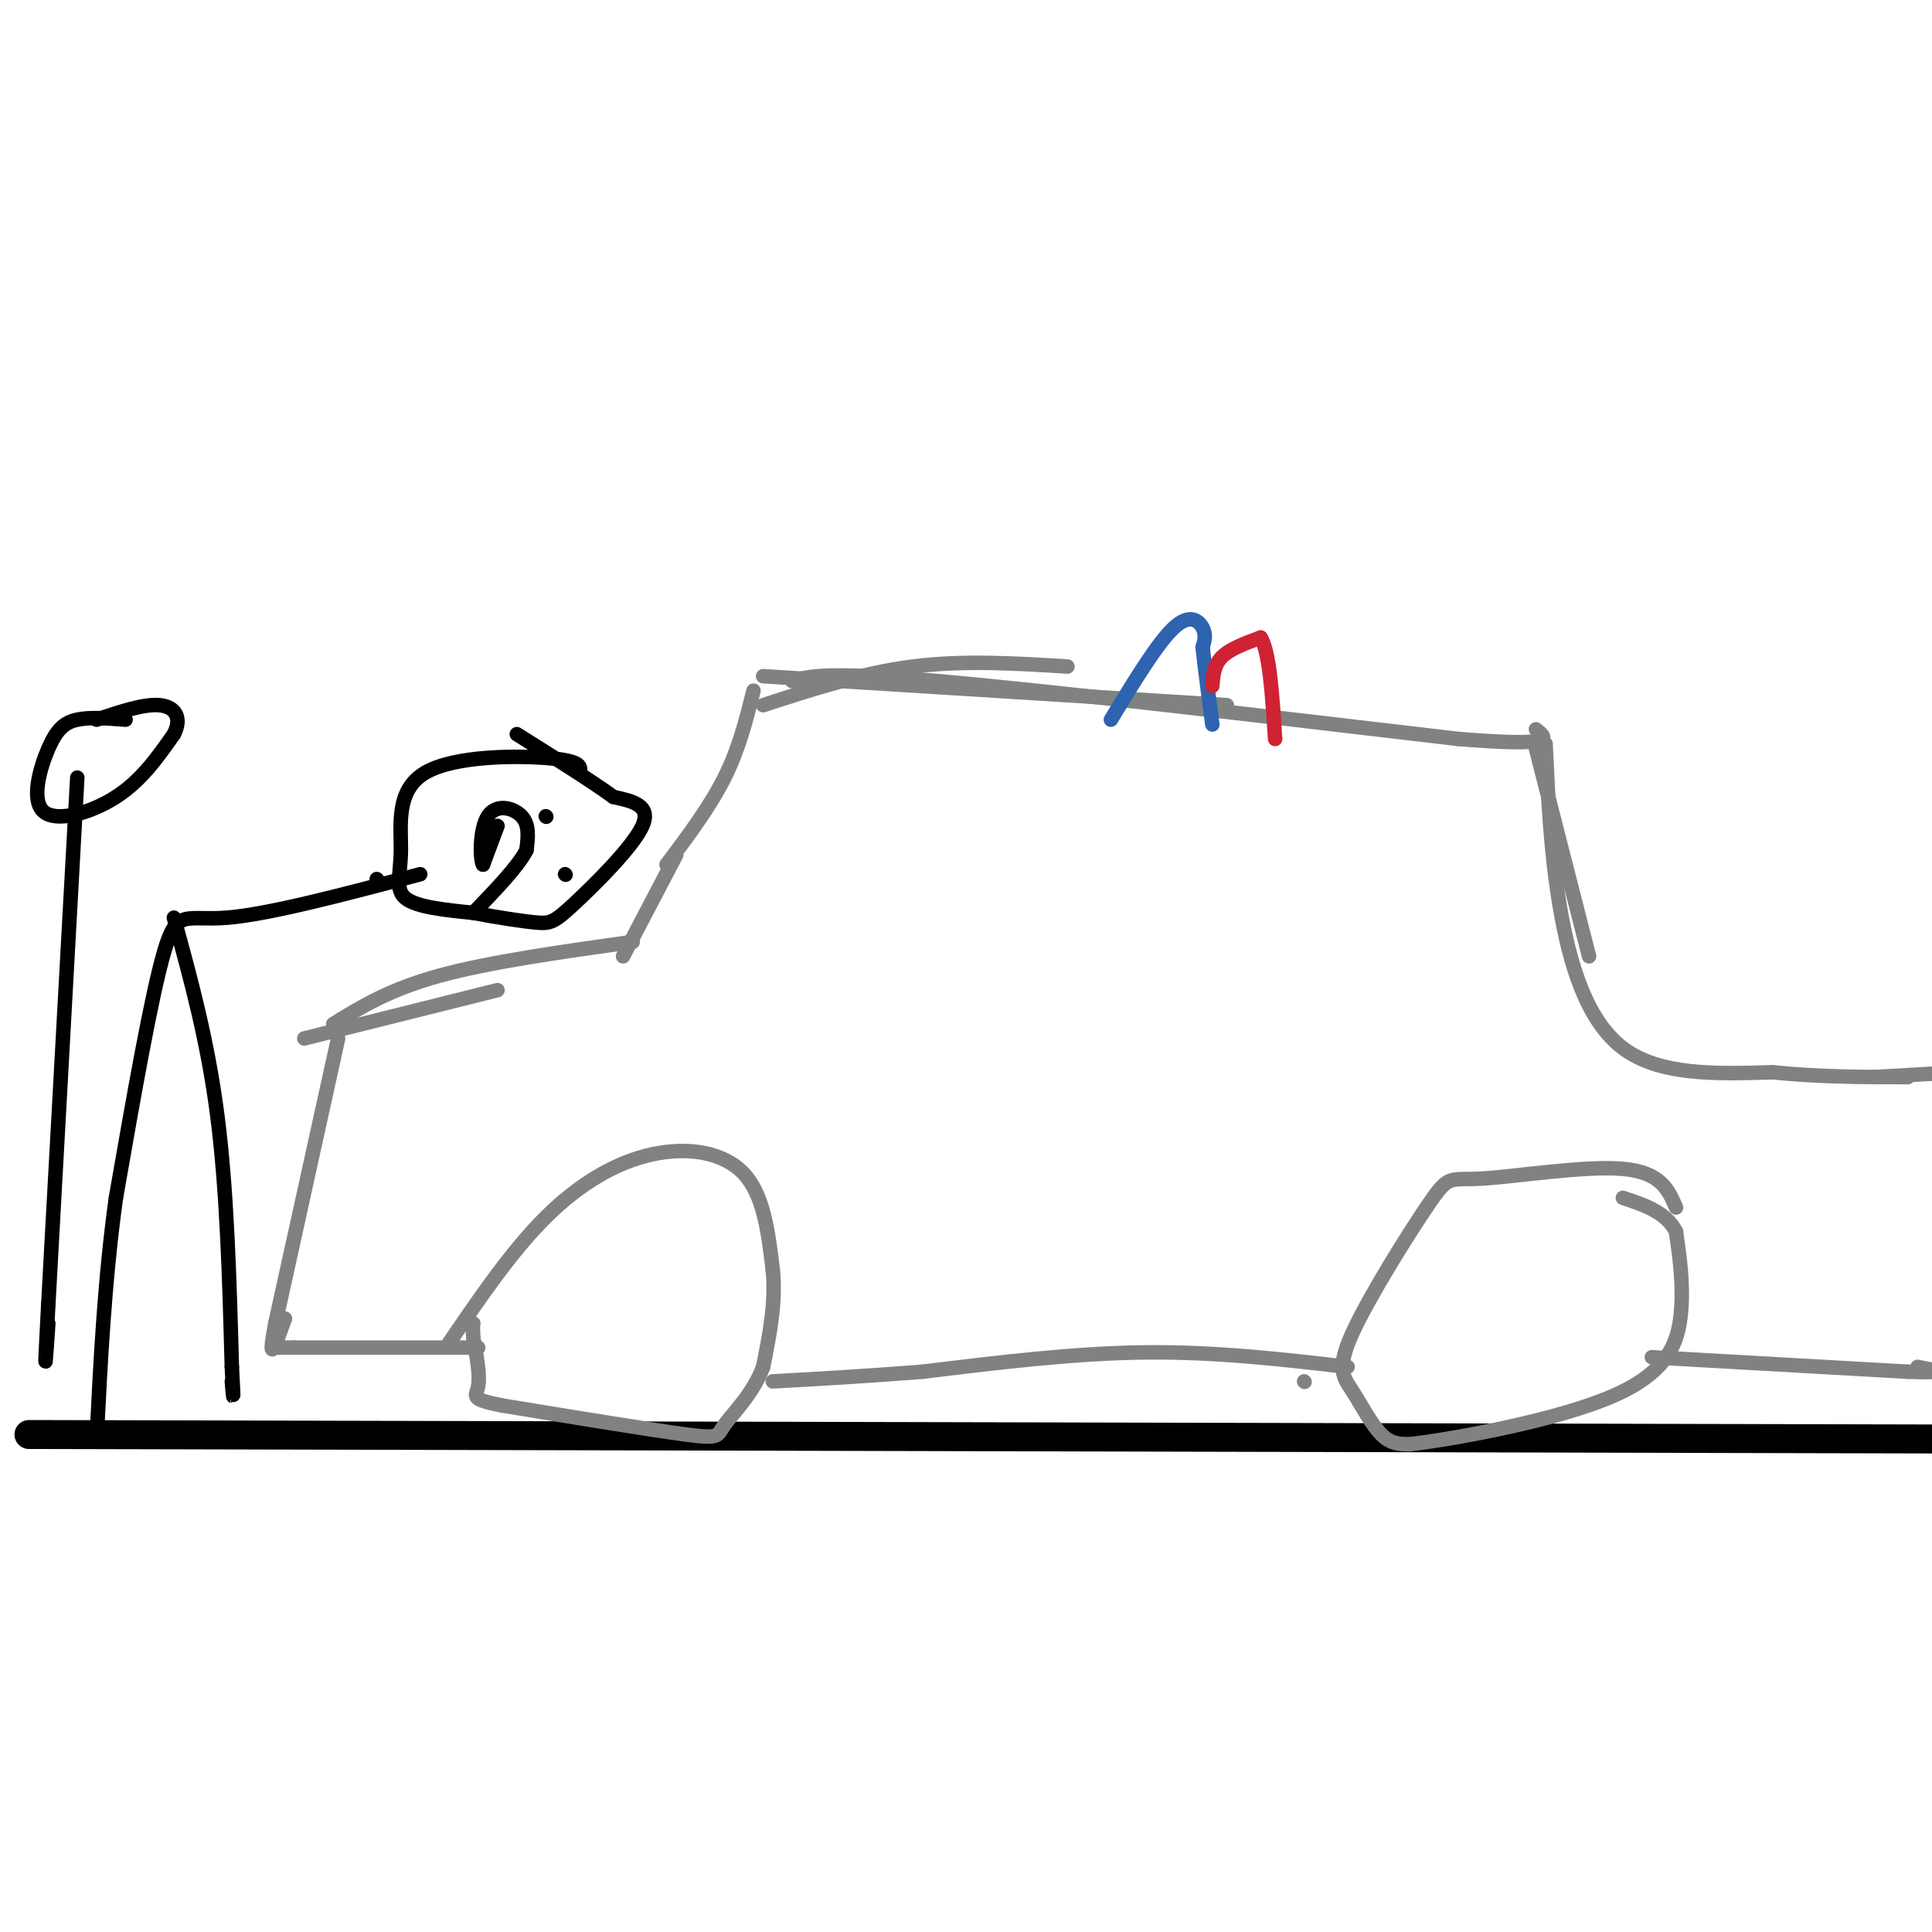 <svg viewBox='0 0 400 400' version='1.1' xmlns='http://www.w3.org/2000/svg' xmlns:xlink='http://www.w3.org/1999/xlink'><g fill='none' stroke='#000000' stroke-width='6' stroke-linecap='round' stroke-linejoin='round'><path d='M6,297c0.000,0.000 426.000,1.000 426,1'/></g>
<g fill='none' stroke='#808282' stroke-width='3' stroke-linecap='round' stroke-linejoin='round'><path d='M63,215c0.000,0.000 40.000,-10.000 40,-10'/><path d='M69,212c5.833,-3.583 11.667,-7.167 22,-10c10.333,-2.833 25.167,-4.917 40,-7'/><path d='M129,198c0.000,0.000 11.000,-21.000 11,-21'/><path d='M138,179c4.500,-6.000 9.000,-12.000 12,-18c3.000,-6.000 4.500,-12.000 6,-18'/><path d='M158,140c0.000,0.000 96.000,6.000 96,6'/><path d='M158,146c10.250,-3.333 20.500,-6.667 31,-8c10.500,-1.333 21.250,-0.667 32,0'/><path d='M164,141c3.500,-1.000 7.000,-2.000 30,0c23.000,2.000 65.500,7.000 108,12'/><path d='M302,153c20.667,1.667 18.333,-0.167 16,-2'/><path d='M318,155c0.000,0.000 11.000,43.000 11,43'/><path d='M320,154c0.511,11.244 1.022,22.489 3,34c1.978,11.511 5.422,23.289 13,29c7.578,5.711 19.289,5.356 31,5'/><path d='M367,222c9.833,1.000 18.917,1.000 28,1'/><path d='M70,215c0.000,0.000 -13.000,59.000 -13,59'/><path d='M57,274c-1.833,9.667 0.083,4.333 2,-1'/><path d='M93,278c6.494,-9.518 12.988,-19.036 20,-26c7.012,-6.964 14.542,-11.375 22,-13c7.458,-1.625 14.845,-0.464 19,4c4.155,4.464 5.077,12.232 6,20'/><path d='M160,263c0.667,6.667 -0.667,13.333 -2,20'/><path d='M158,283c-2.095,5.619 -6.333,9.667 -8,12c-1.667,2.333 -0.762,2.952 -8,2c-7.238,-0.952 -22.619,-3.476 -38,-6'/><path d='M104,291c-6.978,-1.378 -5.422,-1.822 -5,-4c0.422,-2.178 -0.289,-6.089 -1,-10'/><path d='M98,277c-0.167,-2.167 -0.083,-2.583 0,-3'/><path d='M347,250c-1.571,-3.654 -3.143,-7.309 -11,-8c-7.857,-0.691 -22.000,1.580 -29,2c-7.000,0.420 -6.856,-1.012 -11,5c-4.144,6.012 -12.575,19.467 -16,27c-3.425,7.533 -1.845,9.143 0,12c1.845,2.857 3.956,6.959 6,9c2.044,2.041 4.022,2.020 6,2'/><path d='M292,299c9.583,-1.143 30.542,-5.000 42,-10c11.458,-5.000 13.417,-11.143 14,-17c0.583,-5.857 -0.208,-11.429 -1,-17'/><path d='M347,255c-2.000,-4.000 -6.500,-5.500 -11,-7'/><path d='M270,286c0.000,0.000 0.100,0.100 0.1,0.1'/><path d='M279,283c-13.667,-1.583 -27.333,-3.167 -42,-3c-14.667,0.167 -30.333,2.083 -46,4'/><path d='M191,284c-12.833,1.000 -21.917,1.500 -31,2'/><path d='M99,279c0.000,0.000 -38.000,0.000 -38,0'/><path d='M61,279c-6.667,0.000 -4.333,0.000 -2,0'/><path d='M342,281c0.000,0.000 53.000,3.000 53,3'/><path d='M395,284c9.167,0.333 5.583,-0.333 2,-1'/><path d='M388,223c0.000,0.000 17.000,-1.000 17,-1'/></g>
<g fill='none' stroke='#2d63af' stroke-width='3' stroke-linecap='round' stroke-linejoin='round'><path d='M230,149c4.822,-7.933 9.644,-15.867 13,-19c3.356,-3.133 5.244,-1.467 6,0c0.756,1.467 0.378,2.733 0,4'/><path d='M249,134c0.333,3.333 1.167,9.667 2,16'/></g>
<g fill='none' stroke='#cf2233' stroke-width='3' stroke-linecap='round' stroke-linejoin='round'><path d='M251,142c0.167,-2.167 0.333,-4.333 2,-6c1.667,-1.667 4.833,-2.833 8,-4'/><path d='M261,132c1.833,2.833 2.417,11.917 3,21'/></g>
<g fill='none' stroke='#000000' stroke-width='3' stroke-linecap='round' stroke-linejoin='round'><path d='M120,160c0.271,-1.198 0.542,-2.396 -6,-3c-6.542,-0.604 -19.898,-0.616 -26,3c-6.102,3.616 -4.951,10.858 -5,16c-0.049,5.142 -1.300,8.183 1,10c2.300,1.817 8.150,2.408 14,3'/><path d='M98,189c4.868,0.923 10.037,1.732 13,2c2.963,0.268 3.721,-0.005 8,-4c4.279,-3.995 12.080,-11.713 14,-16c1.920,-4.287 -2.040,-5.144 -6,-6'/><path d='M127,165c-4.333,-3.167 -12.167,-8.083 -20,-13'/><path d='M78,182c0.000,0.000 0.100,0.100 0.1,0.1'/><path d='M87,181c-15.667,4.156 -31.333,8.311 -40,9c-8.667,0.689 -10.333,-2.089 -13,7c-2.667,9.089 -6.333,30.044 -10,51'/><path d='M24,248c-2.333,16.833 -3.167,33.417 -4,50'/><path d='M36,190c3.500,12.750 7.000,25.500 9,41c2.000,15.500 2.500,33.750 3,52'/><path d='M48,283c0.500,9.167 0.250,6.083 0,3'/><path d='M113,169c0.000,0.000 0.100,0.100 0.1,0.1'/><path d='M117,181c0.000,0.000 0.100,0.100 0.1,0.1'/><path d='M103,171c0.000,0.000 -3.000,8.000 -3,8'/><path d='M100,179c-0.643,-0.940 -0.750,-7.292 1,-10c1.750,-2.708 5.357,-1.774 7,0c1.643,1.774 1.321,4.387 1,7'/><path d='M109,176c-1.667,3.333 -6.333,8.167 -11,13'/><path d='M26,149c-3.678,-0.282 -7.356,-0.565 -10,0c-2.644,0.565 -4.255,1.976 -6,6c-1.745,4.024 -3.624,10.660 -1,13c2.624,2.340 9.750,0.383 15,-3c5.250,-3.383 8.625,-8.191 12,-13'/><path d='M36,152c1.778,-3.489 0.222,-5.711 -3,-6c-3.222,-0.289 -8.111,1.356 -13,3'/><path d='M16,161c0.000,0.000 -6.000,109.000 -6,109'/><path d='M10,270c-1.000,18.833 -0.500,11.417 0,4'/></g>
</svg>